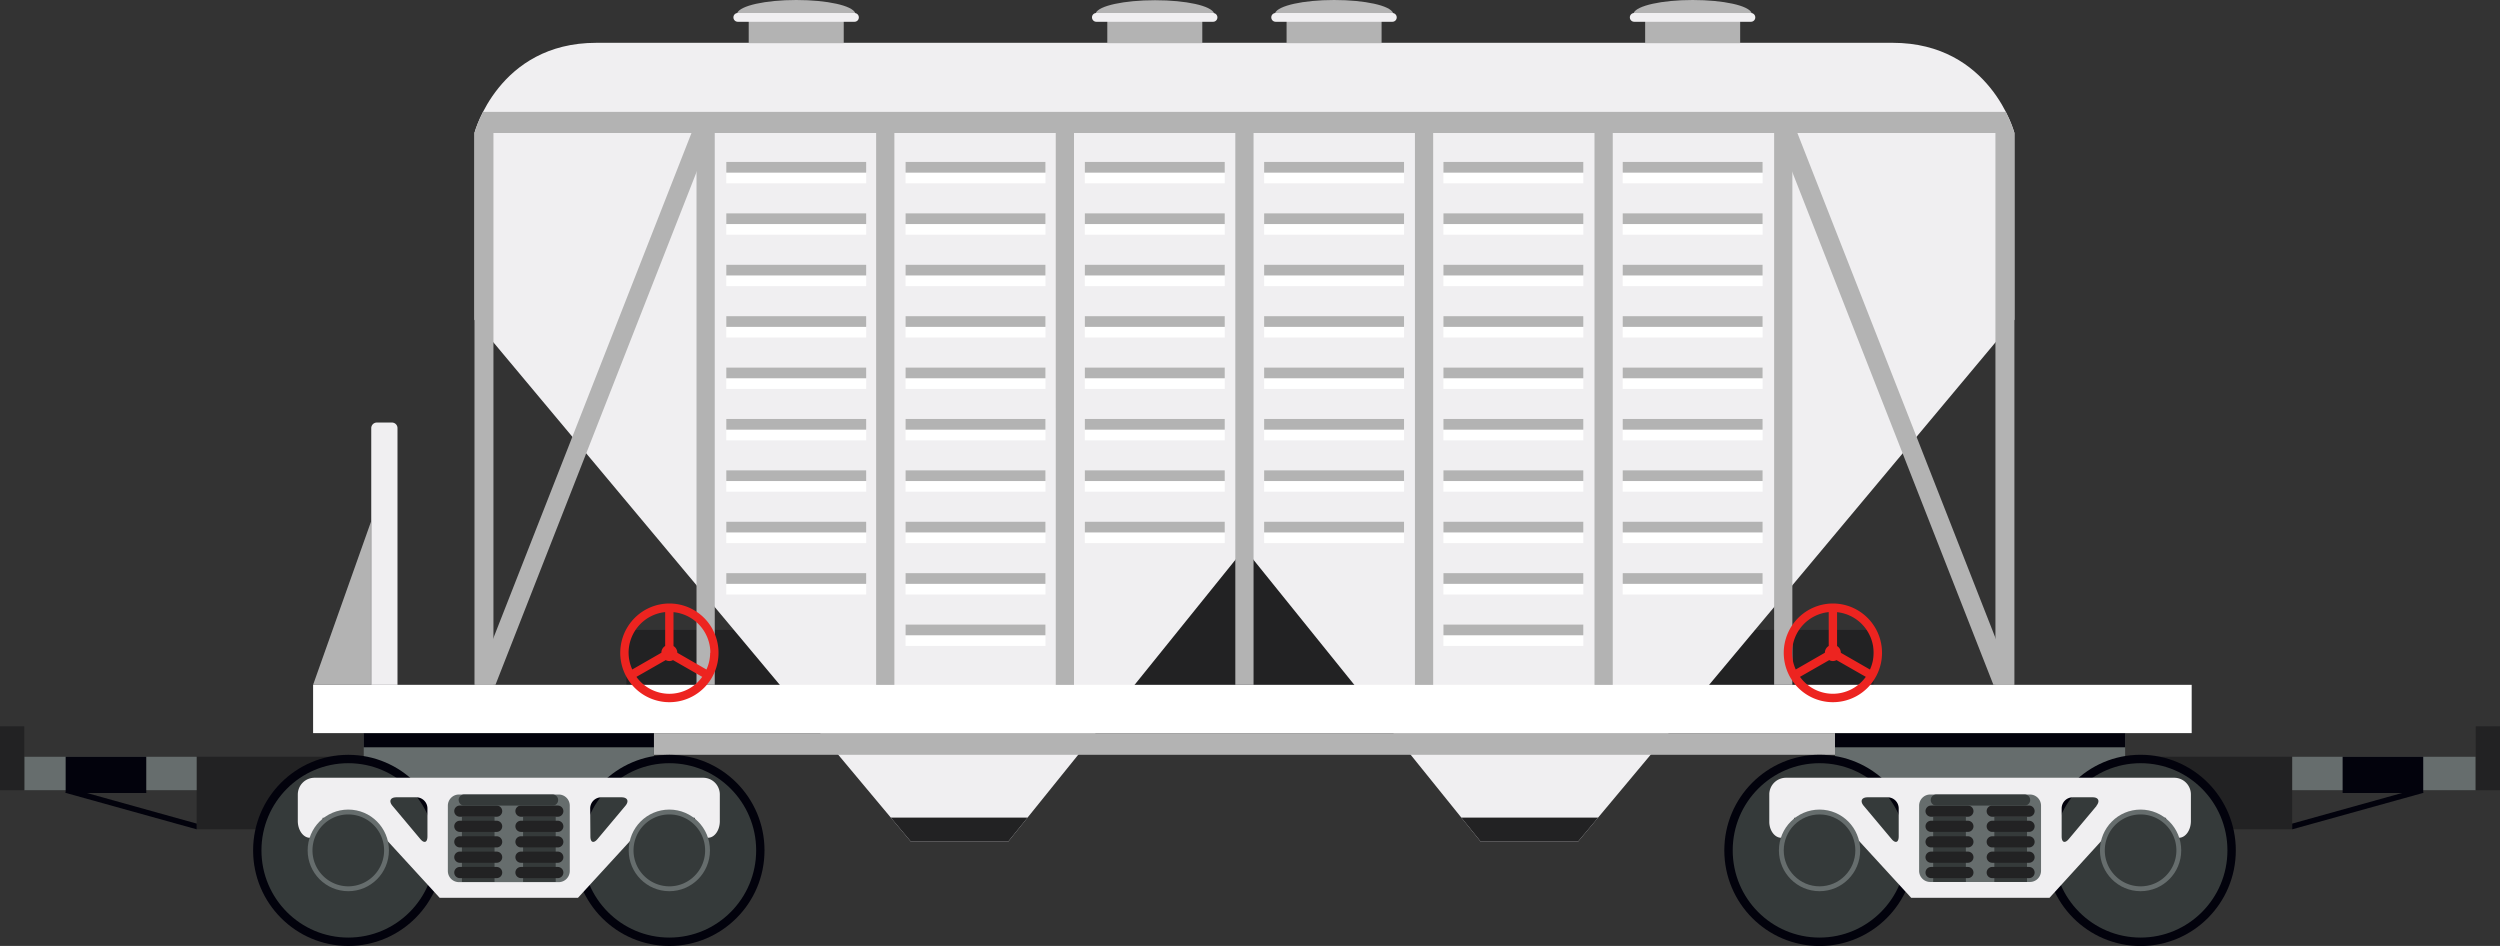 <svg width="296" height="112" fill="none" xmlns="http://www.w3.org/2000/svg"><rect width="100%" height="100%" fill="#333333" stroke="none"/><g clip-path="url(#clip0_152_1104)"><path d="M221.826 74.58H74.168v6.537h147.658V74.58z" fill="#222223"/><path d="M167.641 63.452h-40.592V81.11h40.592V63.45z" fill="#222223"/><path d="M238.505 15.723v22.133l-51.67 61.792h-11.519l-27.974-34.696-27.974 34.696h-11.519l-51.67-61.792V15.723h182.326z" fill="#F0EFF1"/><path d="M189.218 96.806l-2.383 2.842h-11.519l-2.297-2.842h16.199zm-67.553 0l-2.297 2.842h-11.519l-2.383-2.842h16.199z" fill="#222223"/><path d="M259.495 81.084H37.071v5.717h222.424v-5.717z" fill="#fff"/><path d="M217.264 86.8H77.419v2.565h139.845V86.8zm-5.048-71.077h-2.159V81.09h2.159V15.723zm-21.267 0h-2.159V81.09h2.159V15.723zm-21.261 0h-2.159V81.09h2.159V15.723zm-21.267 0h-2.159V81.09h2.159V15.723zm-21.26 0h-2.159V81.09h2.159V15.723zm-21.267 0h-2.159V81.09h2.159V15.723zm-21.267 0h-2.159V81.09h2.159V15.723z" fill="#B3B3B3"/><path d="M208.694 19.172h-16.567v2.531h16.567v-2.53z" fill="#fff"/><path d="M208.694 19.172h-16.567v1.27h16.567v-1.27z" fill="#B3B3B3"/><path d="M187.467 19.172h-16.568v2.531h16.568v-2.53z" fill="#fff"/><path d="M187.467 19.172h-16.568v1.27h16.568v-1.27z" fill="#B3B3B3"/><path d="M166.239 19.172h-16.567v2.531h16.567v-2.53z" fill="#fff"/><path d="M166.239 19.172h-16.567v1.27h16.567v-1.27z" fill="#B3B3B3"/><path d="M145.012 19.172h-16.568v2.531h16.568v-2.53z" fill="#fff"/><path d="M145.012 19.172h-16.568v1.27h16.568v-1.27z" fill="#B3B3B3"/><path d="M123.784 19.172h-16.567v2.531h16.567v-2.53z" fill="#fff"/><path d="M123.784 19.172h-16.567v1.27h16.567v-1.27z" fill="#B3B3B3"/><path d="M102.557 19.172H85.99v2.531h16.567v-2.53z" fill="#fff"/><path d="M102.557 19.172H85.99v1.27h16.567v-1.27z" fill="#B3B3B3"/><path d="M208.694 25.259h-16.567v2.531h16.567v-2.531z" fill="#fff"/><path d="M208.694 25.259h-16.567v1.269h16.567v-1.27z" fill="#B3B3B3"/><path d="M187.467 25.259h-16.568v2.531h16.568v-2.531z" fill="#fff"/><path d="M187.467 25.259h-16.568v1.269h16.568v-1.27z" fill="#B3B3B3"/><path d="M166.239 25.259h-16.567v2.531h16.567v-2.531z" fill="#fff"/><path d="M166.239 25.259h-16.567v1.269h16.567v-1.27z" fill="#B3B3B3"/><path d="M145.012 25.259h-16.568v2.531h16.568v-2.531z" fill="#fff"/><path d="M145.012 25.259h-16.568v1.269h16.568v-1.27z" fill="#B3B3B3"/><path d="M123.784 25.259h-16.567v2.531h16.567v-2.531z" fill="#fff"/><path d="M123.784 25.259h-16.567v1.269h16.567v-1.27z" fill="#B3B3B3"/><path d="M102.557 25.259H85.99v2.531h16.567v-2.531z" fill="#fff"/><path d="M102.557 25.259H85.99v1.269h16.567v-1.27z" fill="#B3B3B3"/><path d="M208.694 31.346h-16.567v2.53h16.567v-2.53z" fill="#fff"/><path d="M208.694 31.346h-16.567v1.269h16.567v-1.27z" fill="#B3B3B3"/><path d="M187.467 31.346h-16.568v2.53h16.568v-2.53z" fill="#fff"/><path d="M187.467 31.346h-16.568v1.269h16.568v-1.27z" fill="#B3B3B3"/><path d="M166.239 31.346h-16.567v2.53h16.567v-2.53z" fill="#fff"/><path d="M166.239 31.346h-16.567v1.269h16.567v-1.27z" fill="#B3B3B3"/><path d="M145.012 31.346h-16.568v2.53h16.568v-2.53z" fill="#fff"/><path d="M145.012 31.346h-16.568v1.269h16.568v-1.27z" fill="#B3B3B3"/><path d="M123.784 31.346h-16.567v2.53h16.567v-2.53z" fill="#fff"/><path d="M123.784 31.346h-16.567v1.269h16.567v-1.27z" fill="#B3B3B3"/><path d="M102.557 31.346H85.99v2.53h16.567v-2.53z" fill="#fff"/><path d="M102.557 31.346H85.99v1.269h16.567v-1.27z" fill="#B3B3B3"/><path d="M208.694 37.433h-16.567v2.53h16.567v-2.53z" fill="#fff"/><path d="M208.694 37.433h-16.567v1.269h16.567v-1.27z" fill="#B3B3B3"/><path d="M187.467 37.433h-16.568v2.53h16.568v-2.53z" fill="#fff"/><path d="M187.467 37.433h-16.568v1.269h16.568v-1.27z" fill="#B3B3B3"/><path d="M166.239 37.433h-16.567v2.53h16.567v-2.53z" fill="#fff"/><path d="M166.239 37.433h-16.567v1.269h16.567v-1.27z" fill="#B3B3B3"/><path d="M145.012 37.433h-16.568v2.53h16.568v-2.53z" fill="#fff"/><path d="M145.012 37.433h-16.568v1.269h16.568v-1.27z" fill="#B3B3B3"/><path d="M123.784 37.433h-16.567v2.53h16.567v-2.53z" fill="#fff"/><path d="M123.784 37.433h-16.567v1.269h16.567v-1.27z" fill="#B3B3B3"/><path d="M102.557 37.433H85.99v2.53h16.567v-2.53z" fill="#fff"/><path d="M102.557 37.433H85.99v1.269h16.567v-1.27z" fill="#B3B3B3"/><path d="M208.694 43.519h-16.567v2.531h16.567v-2.53z" fill="#fff"/><path d="M208.694 43.519h-16.567v1.269h16.567v-1.269z" fill="#B3B3B3"/><path d="M187.467 43.519h-16.568v2.531h16.568v-2.53z" fill="#fff"/><path d="M187.467 43.519h-16.568v1.269h16.568v-1.269z" fill="#B3B3B3"/><path d="M166.239 43.519h-16.567v2.531h16.567v-2.53z" fill="#fff"/><path d="M166.239 43.519h-16.567v1.269h16.567v-1.269z" fill="#B3B3B3"/><path d="M145.012 43.519h-16.568v2.531h16.568v-2.53z" fill="#fff"/><path d="M145.012 43.519h-16.568v1.269h16.568v-1.269z" fill="#B3B3B3"/><path d="M123.784 43.519h-16.567v2.531h16.567v-2.53z" fill="#fff"/><path d="M123.784 43.519h-16.567v1.269h16.567v-1.269z" fill="#B3B3B3"/><path d="M102.557 43.519H85.99v2.531h16.567v-2.53z" fill="#fff"/><path d="M102.557 43.519H85.99v1.269h16.567v-1.269z" fill="#B3B3B3"/><path d="M208.694 49.606h-16.567v2.531h16.567v-2.531z" fill="#fff"/><path d="M208.694 49.606h-16.567v1.269h16.567v-1.269z" fill="#B3B3B3"/><path d="M187.467 49.606h-16.568v2.531h16.568v-2.531z" fill="#fff"/><path d="M187.467 49.606h-16.568v1.269h16.568v-1.269z" fill="#B3B3B3"/><path d="M166.239 49.606h-16.567v2.531h16.567v-2.531z" fill="#fff"/><path d="M166.239 49.606h-16.567v1.269h16.567v-1.269z" fill="#B3B3B3"/><path d="M145.012 49.606h-16.568v2.531h16.568v-2.531z" fill="#fff"/><path d="M145.012 49.606h-16.568v1.269h16.568v-1.269z" fill="#B3B3B3"/><path d="M123.784 49.606h-16.567v2.531h16.567v-2.531z" fill="#fff"/><path d="M123.784 49.606h-16.567v1.269h16.567v-1.269z" fill="#B3B3B3"/><path d="M102.557 49.606H85.99v2.531h16.567v-2.531z" fill="#fff"/><path d="M102.557 49.606H85.99v1.269h16.567v-1.269z" fill="#B3B3B3"/><path d="M208.694 55.686h-16.567v2.531h16.567v-2.531z" fill="#fff"/><path d="M208.694 55.686h-16.567v1.269h16.567v-1.269z" fill="#B3B3B3"/><path d="M187.467 55.686h-16.568v2.531h16.568v-2.531z" fill="#fff"/><path d="M187.467 55.686h-16.568v1.269h16.568v-1.269z" fill="#B3B3B3"/><path d="M166.239 55.686h-16.567v2.531h16.567v-2.531z" fill="#fff"/><path d="M166.239 55.686h-16.567v1.269h16.567v-1.269z" fill="#B3B3B3"/><path d="M145.012 55.686h-16.568v2.531h16.568v-2.531z" fill="#fff"/><path d="M145.012 55.686h-16.568v1.269h16.568v-1.269z" fill="#B3B3B3"/><path d="M123.784 55.686h-16.567v2.531h16.567v-2.531z" fill="#fff"/><path d="M123.784 55.686h-16.567v1.269h16.567v-1.269z" fill="#B3B3B3"/><path d="M102.557 55.686H85.99v2.531h16.567v-2.531z" fill="#fff"/><path d="M102.557 55.686H85.99v1.269h16.567v-1.269z" fill="#B3B3B3"/><path d="M208.694 61.773h-16.567v2.531h16.567v-2.531z" fill="#fff"/><path d="M208.694 61.773h-16.567v1.269h16.567v-1.27z" fill="#B3B3B3"/><path d="M187.467 61.773h-16.568v2.531h16.568v-2.531z" fill="#fff"/><path d="M187.467 61.773h-16.568v1.269h16.568v-1.27z" fill="#B3B3B3"/><path d="M166.239 61.773h-16.567v2.531h16.567v-2.531z" fill="#fff"/><path d="M166.239 61.773h-16.567v1.269h16.567v-1.27z" fill="#B3B3B3"/><path d="M145.012 61.773h-16.568v2.531h16.568v-2.531z" fill="#fff"/><path d="M145.012 61.773h-16.568v1.269h16.568v-1.27z" fill="#B3B3B3"/><path d="M123.784 61.773h-16.567v2.531h16.567v-2.531z" fill="#fff"/><path d="M123.784 61.773h-16.567v1.269h16.567v-1.27z" fill="#B3B3B3"/><path d="M102.557 61.773H85.99v2.531h16.567v-2.531z" fill="#fff"/><path d="M102.557 61.773H85.99v1.269h16.567v-1.27z" fill="#B3B3B3"/><path d="M208.694 67.86h-16.567v2.53h16.567v-2.53z" fill="#fff"/><path d="M208.694 67.86h-16.567v1.268h16.567V67.86z" fill="#B3B3B3"/><path d="M187.467 67.86h-16.568v2.53h16.568v-2.53z" fill="#fff"/><path d="M187.467 67.86h-16.568v1.268h16.568V67.86z" fill="#B3B3B3"/><path d="M123.784 67.86h-16.567v2.53h16.567v-2.53z" fill="#fff"/><path d="M123.784 67.86h-16.567v1.268h16.567V67.86z" fill="#B3B3B3"/><path d="M102.557 67.86H85.99v2.53h16.567v-2.53z" fill="#fff"/><path d="M102.557 67.86H85.99v1.268h16.567V67.86z" fill="#B3B3B3"/><path d="M187.467 73.946h-16.568v2.532h16.568v-2.532z" fill="#fff"/><path d="M187.467 73.946h-16.568v1.27h16.568v-1.27z" fill="#B3B3B3"/><path d="M123.784 73.946h-16.567v2.532h16.567v-2.532z" fill="#fff"/><path d="M123.784 73.946h-16.567v1.27h16.567v-1.27zM58.423 15.723H56.18V81.09h2.244V15.723zm180.082 0h-2.245V81.09h2.245V15.723z" fill="#B3B3B3"/><path d="M56.245 81.09l25.637-65.367h2.41L58.66 81.09h-2.415zm182.194 0l-25.638-65.367h-2.415l25.637 65.368h2.416z" fill="#B3B3B3"/><path d="M70.594 5.069H224.09c11.598 0 14.415 10.653 14.415 10.653H56.179S58.996 5.07 70.594 5.07z" fill="#F0EFF1"/><path d="M237.471 13.244c.422.8.766 1.639 1.027 2.505H56.172c.261-.866.605-1.705 1.027-2.505H237.47zM206.035 1.718h-11.249v3.397h11.249V1.718zm-12.611-.178c.342-.866 3.343-1.54 6.99-1.54 3.646 0 6.641.66 6.984 1.54h-13.974z" fill="#B3B3B3"/><path d="M192.976 2.056a.522.522 0 00.148.368.522.522 0 00.365.154h13.823a.512.512 0 00.513-.522.517.517 0 00-.513-.516h-13.823a.514.514 0 00-.513.516z" fill="#F0EFF1"/><path d="M163.58 1.718h-11.249v3.397h11.249V1.718zm-12.611-.178c.342-.866 3.343-1.54 6.99-1.54 3.646 0 6.641.66 6.983 1.54h-13.973z" fill="#B3B3B3"/><path d="M150.521 2.056a.522.522 0 00.148.368.522.522 0 00.365.154h13.823a.512.512 0 00.513-.522.517.517 0 00-.513-.516h-13.823a.514.514 0 00-.513.516z" fill="#F0EFF1"/><path d="M142.352 1.718h-11.248v3.397h11.248V1.718zm-12.611-.178c.342-.853 3.344-1.514 7.023-1.514 3.68 0 6.642.661 6.984 1.54l-14.007-.026z" fill="#B3B3B3"/><path d="M129.293 2.056a.523.523 0 00.316.482c.063.026.13.04.198.04h13.822a.509.509 0 00.366-.154.522.522 0 00-.366-.884h-13.822a.512.512 0 00-.514.516z" fill="#F0EFF1"/><path d="M99.898 1.718h-11.25v3.397h11.25V1.718zM87.286 1.54C87.628.674 90.63 0 94.276 0c3.647 0 6.642.66 6.984 1.54H87.286z" fill="#B3B3B3"/><path d="M86.838 2.056a.517.517 0 00.514.522h13.822a.509.509 0 00.366-.154.522.522 0 00-.366-.884H87.352a.512.512 0 00-.514.516zM43.956 81.09v-30.4a.662.662 0 01.658-.661h1.79a.657.657 0 01.659.66V81.09h-3.107z" fill="#F0EFF1"/><path d="M43.923 61.773L37.07 81.084l6.852.007V61.773z" fill="#B3B3B3"/><path d="M211.195 77.29a5.86 5.86 0 00.978 3.248 5.821 5.821 0 002.61 2.154 5.796 5.796 0 006.343-1.262 5.866 5.866 0 001.264-6.368 5.836 5.836 0 00-2.143-2.622 5.801 5.801 0 00-3.233-.985 5.82 5.82 0 00-4.108 1.712 5.868 5.868 0 00-1.711 4.123zm5.325-4.818v4.012a.937.937 0 00-.454.8l-3.449 1.982a4.808 4.808 0 01-.434-1.982 4.855 4.855 0 011.247-3.243 4.822 4.822 0 013.09-1.569zm5.319 4.818a4.81 4.81 0 01-.435 1.983l-3.449-1.983a.932.932 0 00-.447-.8v-4.01a4.825 4.825 0 013.084 1.572 4.868 4.868 0 011.247 3.24zm-8.722 2.849l3.463-1.983a.88.88 0 00.862 0l3.469 1.983a4.815 4.815 0 01-1.709 1.472 4.786 4.786 0 01-4.377 0 4.82 4.82 0 01-1.708-1.472zM73.437 77.29a5.86 5.86 0 00.978 3.248 5.824 5.824 0 002.611 2.155 5.796 5.796 0 006.344-1.265 5.864 5.864 0 001.26-6.37 5.837 5.837 0 00-2.146-2.622 5.802 5.802 0 00-3.235-.981 5.813 5.813 0 00-4.106 1.713 5.86 5.86 0 00-1.706 4.122zm5.319-4.818v4.012a.937.937 0 00-.448.8l-3.449 1.982a4.807 4.807 0 01-.434-1.982 4.856 4.856 0 011.245-3.241c.8-.889 1.9-1.448 3.086-1.57zm5.325 4.818a4.809 4.809 0 01-.435 1.983l-3.449-1.983a.963.963 0 00-.454-.8v-4.01a4.83 4.83 0 013.103 1.563 4.869 4.869 0 011.261 3.248h-.026zm-8.728 2.849l3.469-1.983a.885.885 0 00.862 0l3.462 1.983a4.789 4.789 0 01-7.793 0z" fill="#ED2420"/><path d="M77.42 86.827H43.066v18.108H77.42V86.827z" fill="#666D6D"/><path d="M77.42 86.827H43.066v1.652H77.42v-1.652z" fill="#02020C"/><path d="M39.954 89.596H23.28v8.598h16.673v-8.598z" fill="#222223"/><path d="M79.25 112c6.223 0 11.268-5.066 11.268-11.315 0-6.248-5.045-11.314-11.269-11.314-6.223 0-11.268 5.066-11.268 11.314 0 6.249 5.045 11.315 11.268 11.315z" fill="#02020C"/><path d="M79.25 111.009c5.678 0 10.28-4.622 10.28-10.323 0-5.701-4.602-10.323-10.28-10.323-5.679 0-10.282 4.622-10.282 10.323 0 5.701 4.603 10.323 10.281 10.323z" fill="#353A3A"/><path d="M41.237 112c6.224 0 11.269-5.066 11.269-11.315 0-6.248-5.045-11.314-11.269-11.314-6.223 0-11.269 5.066-11.269 11.314 0 6.249 5.046 11.315 11.27 11.315z" fill="#02020C"/><path d="M41.237 111.009c5.678 0 10.282-4.622 10.282-10.323 0-5.701-4.604-10.323-10.282-10.323s-10.281 4.622-10.281 10.323c0 5.701 4.603 10.323 10.281 10.323z" fill="#353A3A"/><path d="M23.281 89.603H2.876v3.952h20.405v-3.953z" fill="#666D6D"/><path d="M2.876 85.994H0v7.567h2.876v-7.567z" fill="#222223"/><path d="M17.318 89.596H7.773v4.296h9.545v-4.296z" fill="#02020C"/><path d="M23.288 98.194v-.68L7.918 93.23l-.145.648 15.515 4.315z" fill="#02020C"/><path d="M35.26 94.07v3.14c0 1.09.659 1.982 1.416 1.982h1.408l.119-2.366h5.167l8.682 9.47h16.383l8.682-9.47h5.167l.118 2.366h1.422c.757 0 1.376-.846 1.402-1.897v-3.291a1.987 1.987 0 00-.601-1.36 1.97 1.97 0 00-1.374-.557H37.235a1.97 1.97 0 00-1.396.581c-.37.372-.578.876-.578 1.402zm34.616 1.652a1.324 1.324 0 011.316-1.322h2.384c.724 0 .934.456.467 1.012l-3.291 3.925c-.468.562-.85.417-.85-.31l-.026-3.305zm-16.85-.33c0-.35.139-.687.386-.935a1.31 1.31 0 01.93-.387h11.802a1.316 1.316 0 011.317 1.322v7.732c0 .351-.139.687-.386.935a1.313 1.313 0 01-.93.387H54.342a1.31 1.31 0 01-.931-.387 1.325 1.325 0 01-.386-.935v-7.732zm-6.089-.992h2.357a1.324 1.324 0 011.316 1.322v3.305c0 .727-.381.872-.849.31l-3.29-3.925c-.468-.556-.257-1.012.467-1.012z" fill="#F0EFF1"/><path d="M65.795 96.7h-3.863v7.726h3.863v-7.725z" fill="#353A3A"/><path d="M61.023 96.04a.662.662 0 00.658.66h4.364a.657.657 0 00.659-.66.663.663 0 00-.659-.661h-4.364a.657.657 0 00-.658.66zm0 1.797a.663.663 0 00.658.661h4.364a.657.657 0 00.659-.66.663.663 0 00-.659-.662h-4.364a.657.657 0 00-.658.661zm0 1.838a.663.663 0 00.658.66h4.364a.656.656 0 00.659-.66.663.663 0 00-.659-.661h-4.364a.657.657 0 00-.658.66zm0 1.817a.662.662 0 00.658.661h4.364a.657.657 0 00.659-.661.662.662 0 00-.659-.661h-4.364a.657.657 0 00-.658.661zm0 1.817a.663.663 0 00.658.661h4.364a.656.656 0 00.659-.661.662.662 0 00-.659-.661h-4.364a.657.657 0 00-.658.661z" fill="#222223"/><path d="M58.555 96.7H54.69v7.726h3.864v-7.725z" fill="#353A3A"/><path d="M53.783 96.04a.662.662 0 00.658.66h4.364a.657.657 0 00.658-.66.663.663 0 00-.658-.661h-4.364a.657.657 0 00-.658.66zm0 1.797a.662.662 0 00.658.661h4.364a.657.657 0 00.658-.66.663.663 0 00-.658-.662h-4.364a.657.657 0 00-.658.661zm0 1.838a.662.662 0 00.658.66h4.364a.656.656 0 00.658-.66.663.663 0 00-.658-.661h-4.364a.657.657 0 00-.658.66zm0 1.817a.662.662 0 00.658.661h4.364a.657.657 0 00.658-.661.662.662 0 00-.658-.661h-4.364a.657.657 0 00-.658.661zm0 1.817a.662.662 0 00.658.661h4.364a.656.656 0 00.658-.661.662.662 0 00-.658-.661h-4.364a.657.657 0 00-.658.661z" fill="#222223"/><path d="M54.31 94.724a.662.662 0 00.657.661h10.46a.657.657 0 00.658-.66.662.662 0 00-.658-.661H54.96a.657.657 0 00-.658.66h.006z" fill="#353A3A"/><path d="M41.237 105.517c2.658 0 4.812-2.163 4.812-4.831 0-2.669-2.154-4.832-4.812-4.832-2.657 0-4.811 2.163-4.811 4.832 0 2.668 2.154 4.831 4.811 4.831z" fill="#666D6D"/><path d="M41.237 104.942a4.249 4.249 0 004.24-4.256 4.249 4.249 0 00-4.24-4.256c-2.34 0-4.239 1.905-4.239 4.256a4.248 4.248 0 004.24 4.256z" fill="#353A3A"/><path d="M79.25 105.517c2.657 0 4.81-2.163 4.81-4.831 0-2.669-2.153-4.832-4.81-4.832-2.658 0-4.812 2.163-4.812 4.832 0 2.668 2.154 4.831 4.811 4.831z" fill="#666D6D"/><path d="M79.25 104.942c2.34 0 4.238-1.906 4.238-4.256 0-2.35-1.898-4.256-4.239-4.256-2.34 0-4.239 1.905-4.239 4.256a4.248 4.248 0 004.24 4.256z" fill="#353A3A"/><path d="M251.616 86.827h-34.352v18.108h34.352V86.827z" fill="#666D6D"/><path d="M251.616 86.827h-34.352v1.652h34.352v-1.652z" fill="#02020C"/><path d="M271.396 89.596h-16.673v8.598h16.673v-8.598z" fill="#222223"/><path d="M215.434 112.007c6.227 0 11.275-5.069 11.275-11.321 0-6.253-5.048-11.321-11.275-11.321s-11.275 5.068-11.275 11.321c0 6.252 5.048 11.321 11.275 11.321z" fill="#02020C"/><path d="M215.434 111.009c5.678 0 10.282-4.622 10.282-10.323 0-5.701-4.604-10.323-10.282-10.323s-10.281 4.622-10.281 10.323c0 5.701 4.603 10.323 10.281 10.323z" fill="#353A3A"/><path d="M253.446 112.007c6.227 0 11.275-5.069 11.275-11.321 0-6.253-5.048-11.321-11.275-11.321s-11.275 5.068-11.275 11.321c0 6.252 5.048 11.321 11.275 11.321z" fill="#02020C"/><path d="M253.446 111.009c5.679 0 10.282-4.622 10.282-10.323 0-5.701-4.603-10.323-10.282-10.323-5.678 0-10.281 4.622-10.281 10.323 0 5.701 4.603 10.323 10.281 10.323z" fill="#353A3A"/><path d="M293.123 89.603h-21.721v3.952h21.721v-3.953z" fill="#666D6D"/><path d="M296.007 85.994h-2.883v7.567h2.883v-7.567z" fill="#222223"/><path d="M286.91 89.596h-9.544v4.296h9.544v-4.296z" fill="#02020C"/><path d="M271.396 98.194v-.68l15.376-4.283.138.648-15.514 4.315z" fill="#02020C"/><path d="M257.448 92.087h-45.989c-.513 0-1.005.2-1.374.557a1.988 1.988 0 00-.601 1.36v3.291c0 1.051.658 1.897 1.402 1.897h1.422l.118-2.366h5.167l8.689 9.47h16.383l8.629-9.47h5.167l.119 2.366h1.408c.777 0 1.415-.892 1.415-1.983V94.07c0-.522-.205-1.024-.571-1.395a1.97 1.97 0 00-1.384-.588zm-32.641 6.94c0 .727-.381.872-.849.31l-3.291-3.925c-.467-.556-.256-1.012.468-1.012h2.356a1.315 1.315 0 011.316 1.322v3.305zm16.851 4.077c0 .351-.139.687-.386.935a1.314 1.314 0 01-.931.387H228.54c-.35 0-.684-.139-.931-.387a1.325 1.325 0 01-.386-.935v-7.712c0-.35.139-.687.386-.935s.581-.387.931-.387h11.801a1.318 1.318 0 011.317 1.322v7.712zm6.582-7.692l-3.291 3.925c-.467.562-.849.417-.849-.31v-3.305a1.315 1.315 0 011.316-1.322h2.357c.697 0 .888.456.441 1.012h.026z" fill="#F0EFF1"/><path d="M232.759 96.7h-3.871v7.726h3.871v-7.725z" fill="#353A3A"/><path d="M233.66 96.04a.659.659 0 01-.658.66h-4.364a.656.656 0 01-.658-.66.66.66 0 01.658-.661h4.364a.659.659 0 01.658.66zm0 1.797a.659.659 0 01-.658.66h-4.364a.656.656 0 01-.658-.66.66.66 0 01.658-.66h4.364a.659.659 0 01.658.66zm0 1.838a.658.658 0 01-.658.66h-4.364a.655.655 0 01-.658-.66.66.66 0 01.658-.661h4.364a.659.659 0 01.658.66zm0 1.817a.663.663 0 01-.658.661h-4.364a.66.66 0 010-1.322h4.364a.659.659 0 01.658.661zm0 1.817a.658.658 0 01-.658.661h-4.364a.655.655 0 01-.658-.661.66.66 0 01.658-.661h4.364a.659.659 0 01.658.661z" fill="#222223"/><path d="M239.999 96.7h-3.87v7.726h3.87v-7.725z" fill="#353A3A"/><path d="M240.901 96.04a.664.664 0 01-.659.66h-4.364a.656.656 0 01-.658-.66.656.656 0 01.658-.66h4.364a.659.659 0 01.659.66zm0 1.797a.659.659 0 01-.659.66h-4.364a.656.656 0 01-.658-.66.656.656 0 01.658-.66h4.364a.659.659 0 01.659.66zm0 1.838a.658.658 0 01-.659.66h-4.364a.655.655 0 01-.658-.66.656.656 0 01.658-.66h4.364a.659.659 0 01.659.66zm0 1.817a.664.664 0 01-.659.661h-4.364a.664.664 0 01-.465-1.128.656.656 0 01.465-.194h4.364a.659.659 0 01.659.661zm0 1.817a.658.658 0 01-.659.661h-4.364a.655.655 0 01-.658-.661.664.664 0 01.658-.661h4.364a.659.659 0 01.659.661z" fill="#222223"/><path d="M240.374 94.724a.66.66 0 01-.658.661h-10.459a.659.659 0 01-.658-.66.658.658 0 01.658-.66h10.459a.656.656 0 01.658.66z" fill="#353A3A"/><path d="M253.446 105.517c2.658 0 4.812-2.163 4.812-4.831 0-2.669-2.154-4.832-4.812-4.832-2.657 0-4.811 2.163-4.811 4.832 0 2.668 2.154 4.831 4.811 4.831z" fill="#666D6D"/><path d="M253.446 104.942c2.342 0 4.239-1.906 4.239-4.256a4.247 4.247 0 00-4.239-4.256c-2.341 0-4.238 1.905-4.238 4.256 0 2.35 1.897 4.256 4.238 4.256z" fill="#353A3A"/><path d="M215.434 105.517c2.658 0 4.812-2.163 4.812-4.831 0-2.669-2.154-4.832-4.812-4.832-2.657 0-4.811 2.163-4.811 4.832 0 2.668 2.154 4.831 4.811 4.831z" fill="#666D6D"/><path d="M215.434 104.942c2.341 0 4.239-1.906 4.239-4.256 0-2.35-1.898-4.256-4.239-4.256s-4.239 1.905-4.239 4.256c0 2.35 1.898 4.256 4.239 4.256z" fill="#353A3A"/></g><defs><clipPath id="clip0_152_1104"><path fill="#fff" d="M0 0h296v112H0z"/></clipPath></defs></svg>